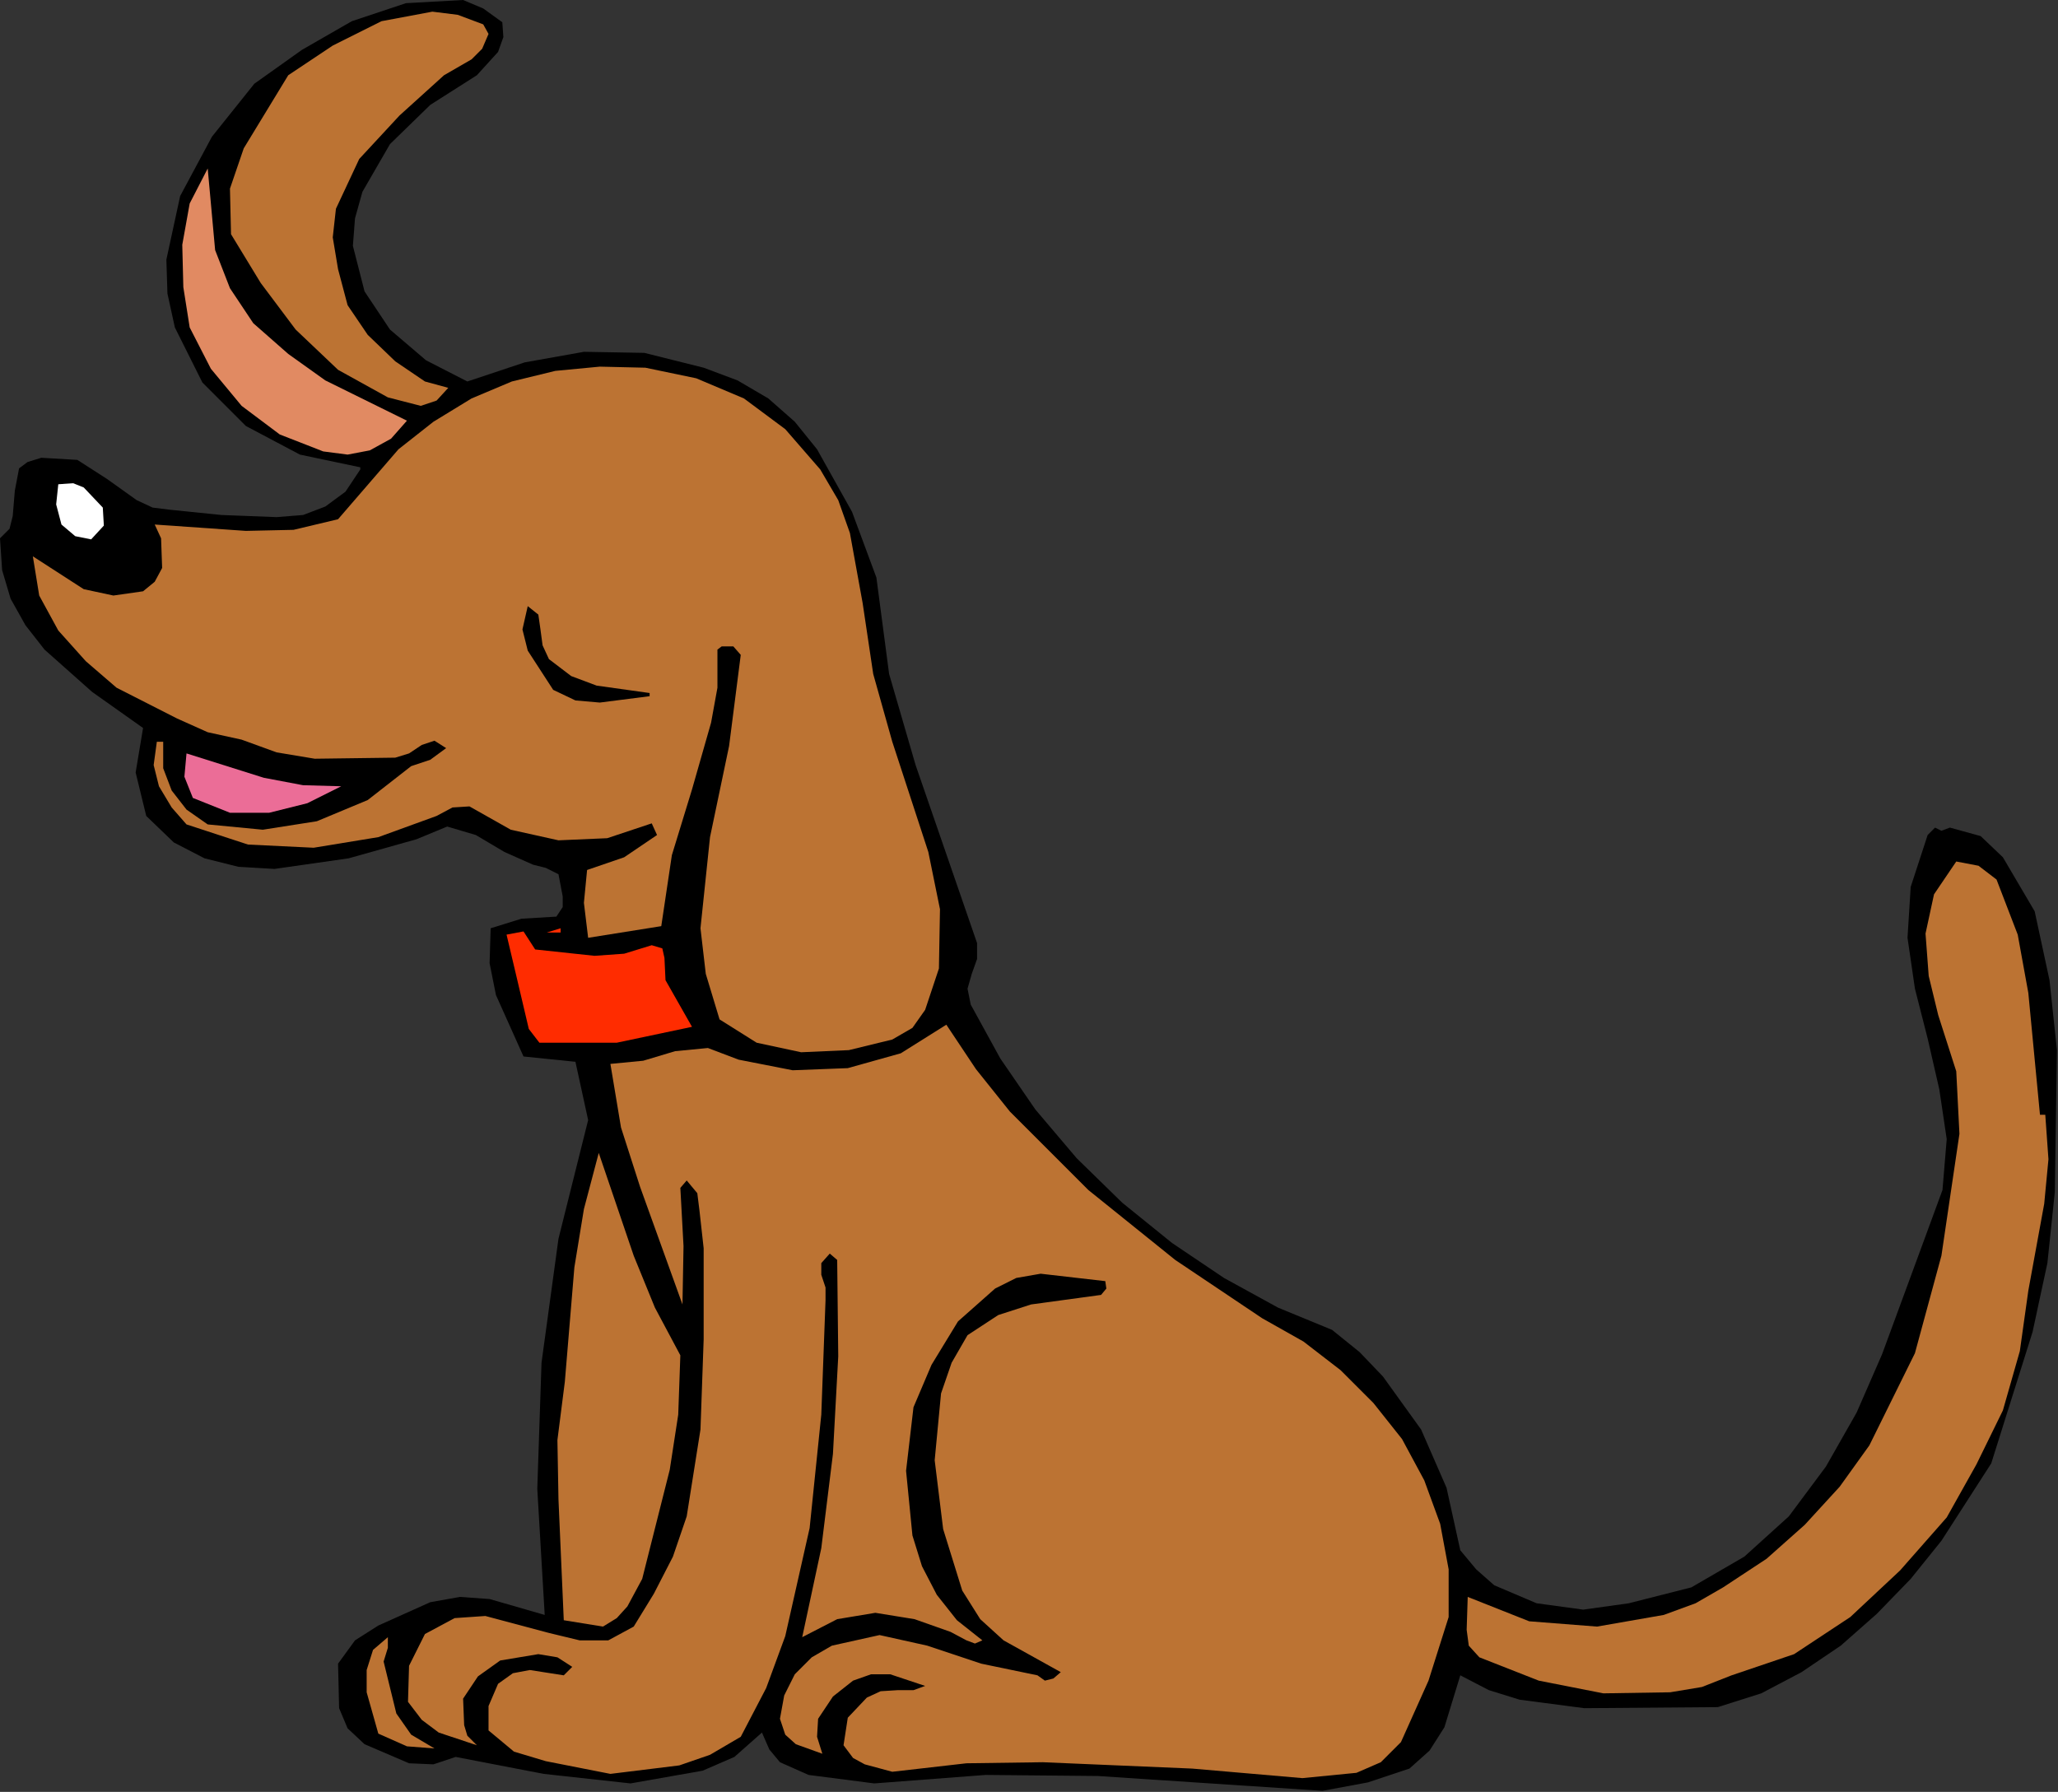 <?xml version="1.0" encoding="UTF-8" standalone="no"?>
<svg
   xmlns:dc="http://purl.org/dc/elements/1.1/"
   xmlns:cc="http://creativecommons.org/ns#"
   xmlns:rdf="http://www.w3.org/1999/02/22-rdf-syntax-ns#"
   xmlns:svg="http://www.w3.org/2000/svg"
   xmlns="http://www.w3.org/2000/svg"
   xmlns:sodipodi="http://sodipodi.sourceforge.net/DTD/sodipodi-0.dtd"
   xmlns:inkscape="http://www.inkscape.org/namespaces/inkscape"
   version="1.0"
   width="98.654mm"
   height="85.903mm"
   id="svg34"
   sodipodi:docname="ETOIN005.WMF">
  <rect width="100%" height="100%" fill="#333333" stroke="none"/>
  <sodipodi:namedview
     pagecolor="#ffffff"
     bordercolor="#666666"
     borderopacity="1"
     objecttolerance="10"
     gridtolerance="10"
     guidetolerance="10"
     inkscape:pageopacity="0"
     inkscape:pageshadow="2"
     inkscape:window-width="640"
     inkscape:window-height="480"
     id="namedview36" />
  <defs
     id="defs6">
    <clipPath
       clipPathUnits="userSpaceOnUse"
       id="clipWmfPath1">
      <path
         d="M 0,0 L 372.768,0 L 372.768,324.576 L 0,324.576 z"
         id="path2" />
    </clipPath>
    <pattern
       id="WMFhbasepattern"
       patternUnits="userSpaceOnUse"
       width="6"
       height="6"
       x="0"
       y="0" />
  </defs>
  <path
     style="fill:#000000;fill-rule:evenodd;fill-opacity:1;stroke:none;"
     clip-path="url(#clipWmfPath1)"
     d="  M 91.008,4.032   L 91.2,6.72   L 90.24,9.408   L 86.4,13.632   L 77.952,19.008   L 70.656,26.112   L 65.664,34.752   L 64.32,39.552   L 63.936,44.544   L 66.048,52.8   L 70.656,59.712   L 77.184,65.28   L 84.672,69.12   L 95.04,65.664   L 105.792,63.744   L 116.736,63.936   L 127.488,66.624   L 133.632,68.928   L 139.2,72.192   L 144,76.416   L 148.032,81.408   L 154.368,92.736   L 158.784,104.64   L 161.088,122.112   L 165.888,138.624   L 177.024,170.88   L 177.024,173.76   L 176.064,176.448   L 175.296,179.136   L 175.872,182.016   L 181.248,191.808   L 187.584,201.024   L 195.072,209.856   L 203.328,217.92   L 212.352,225.216   L 221.76,231.552   L 231.552,236.928   L 241.344,240.96   L 246.336,244.992   L 250.56,249.408   L 257.472,259.008   L 262.08,269.568   L 264.576,280.896   L 267.456,284.352   L 270.72,287.232   L 278.4,290.496   L 286.848,291.648   L 295.104,290.496   L 306.432,287.616   L 316.032,282.048   L 324.096,274.752   L 330.816,265.728   L 336.384,255.936   L 340.992,245.376   L 348.48,225.024   L 351.936,215.616   L 352.704,206.4   L 351.36,197.376   L 349.248,188.16   L 346.944,179.136   L 345.6,169.92   L 346.176,160.704   L 349.248,151.296   L 350.592,149.952   L 351.744,150.528   L 353.28,149.952   L 358.848,151.488   L 362.88,155.328   L 368.64,165.12   L 371.328,177.6   L 372.672,190.272   L 372.288,216   L 370.944,228.864   L 368.256,241.344   L 360.768,265.152   L 351.744,279.168   L 346.176,286.08   L 340.032,292.416   L 333.504,298.176   L 326.4,302.976   L 319.104,306.816   L 311.232,309.312   L 287.04,309.504   L 275.328,307.968   L 269.76,306.24   L 264.576,303.552   L 261.696,312.96   L 259.008,317.184   L 255.36,320.448   L 247.872,322.944   L 239.616,324.48   L 198.912,321.792   L 178.56,321.6   L 158.4,323.136   L 146.496,321.6   L 141.312,319.296   L 139.392,316.992   L 138.048,313.92   L 133.056,318.336   L 127.296,320.832   L 114.24,323.136   L 98.496,321.408   L 82.56,318.336   L 78.528,319.68   L 74.112,319.488   L 66.048,316.032   L 62.976,313.152   L 61.44,309.504   L 61.248,301.44   L 64.32,297.216   L 68.544,294.528   L 77.952,290.304   L 83.328,289.344   L 88.704,289.728   L 98.688,292.608   L 97.344,269.76   L 98.112,246.912   L 101.184,224.448   L 106.56,202.944   L 104.256,192.384   L 94.848,191.424   L 89.856,180.288   L 88.704,174.528   L 88.896,168.192   L 94.464,166.464   L 100.8,166.08   L 101.952,164.352   L 101.952,162.432   L 101.184,158.4   L 98.88,157.248   L 96.576,156.672   L 91.392,154.368   L 86.208,151.296   L 81.024,149.76   L 75.456,152.064   L 63.168,155.52   L 49.728,157.44   L 43.2,157.056   L 37.056,155.52   L 31.488,152.64   L 26.496,147.84   L 24.576,139.968   L 25.92,131.904   L 16.704,125.376   L 8.064,117.696   L 4.608,113.28   L 1.92,108.48   L 0.384,103.296   L 0,97.536   L 1.728,95.808   L 2.304,93.504   L 2.688,88.896   L 3.456,84.864   L 4.992,83.712   L 7.488,82.944   L 14.016,83.328   L 19.392,86.784   L 24.768,90.624   L 27.648,91.968   L 30.72,92.352   L 40.128,93.312   L 50.112,93.696   L 54.912,93.312   L 58.944,91.776   L 62.592,89.088   L 65.28,85.056   L 65.28,84.672   L 54.336,82.368   L 44.544,77.184   L 36.672,69.312   L 31.68,59.328   L 30.336,53.184   L 30.144,47.04   L 32.64,35.52   L 38.4,24.768   L 46.08,15.168   L 54.72,9.024   L 63.744,3.84   L 73.536,0.576   L 83.904,0   L 87.552,1.536   L 91.008,4.032  z "
     id="path8" />
  <path
     style="fill:#bc7333;fill-rule:evenodd;fill-opacity:1;stroke:none;"
     clip-path="url(#clipWmfPath1)"
     d="  M 88.512,6.144   L 87.36,8.832   L 85.44,10.752   L 80.448,13.632   L 72.384,20.928   L 65.088,28.8   L 60.864,37.824   L 60.288,43.008   L 61.248,48.768   L 62.976,55.296   L 66.624,60.672   L 71.616,65.472   L 76.992,69.12   L 81.216,70.272   L 79.104,72.576   L 76.224,73.536   L 70.272,72   L 61.248,67.008   L 53.568,59.712   L 47.232,51.264   L 41.856,42.432   L 41.664,34.176   L 44.16,26.88   L 52.224,13.632   L 60.288,8.256   L 69.12,3.84   L 78.336,2.112   L 82.944,2.688   L 87.552,4.416   L 88.512,6.144  z "
     id="path10" />
  <path
     style="fill:#e18a62;fill-rule:evenodd;fill-opacity:1;stroke:none;"
     clip-path="url(#clipWmfPath1)"
     d="  M 45.888,58.56   L 52.224,64.128   L 58.944,68.928   L 73.728,76.224   L 70.848,79.488   L 67.008,81.6   L 62.976,82.368   L 58.56,81.792   L 50.688,78.72   L 43.776,73.536   L 38.208,66.816   L 34.368,59.328   L 33.216,52.032   L 33.024,44.352   L 34.368,36.864   L 37.632,30.528   L 38.976,45.312   L 41.664,52.224   L 45.888,58.56  z "
     id="path12" />
  <path
     style="fill:#bc7333;fill-rule:evenodd;fill-opacity:1;stroke:none;"
     clip-path="url(#clipWmfPath1)"
     d="  M 148.608,85.056   L 151.872,90.624   L 153.984,96.576   L 156.288,109.248   L 158.208,122.112   L 161.664,134.4   L 168.192,154.368   L 170.304,164.736   L 170.112,175.488   L 167.616,182.976   L 165.312,186.24   L 161.664,188.352   L 153.792,190.272   L 145.152,190.656   L 137.088,188.928   L 130.368,184.704   L 127.872,176.448   L 126.912,168.192   L 128.64,151.68   L 132.096,135.168   L 134.208,118.656   L 132.864,117.12   L 130.752,117.12   L 129.984,117.696   L 129.984,124.608   L 128.832,130.944   L 125.376,143.04   L 121.728,154.944   L 119.808,167.808   L 106.56,169.92   L 105.792,163.584   L 106.368,157.632   L 113.088,155.328   L 119.04,151.296   L 118.08,149.184   L 110.016,151.872   L 101.184,152.256   L 92.544,150.336   L 85.056,146.112   L 81.984,146.304   L 79.104,147.84   L 68.544,151.68   L 56.832,153.6   L 44.928,153.024   L 33.792,149.376   L 31.104,146.304   L 28.8,142.464   L 27.84,138.624   L 28.416,134.4   L 29.568,134.4   L 29.568,139.2   L 31.104,143.232   L 33.792,146.688   L 37.632,149.376   L 47.616,150.336   L 57.408,148.8   L 66.624,144.96   L 74.496,138.816   L 77.952,137.664   L 80.832,135.552   L 78.72,134.208   L 76.416,134.976   L 74.112,136.512   L 71.616,137.28   L 57.024,137.472   L 50.112,136.32   L 43.776,134.016   L 37.632,132.672   L 32.064,130.176   L 21.12,124.608   L 15.552,119.808   L 10.56,114.24   L 7.104,107.904   L 5.952,100.8   L 15.168,106.752   L 20.544,107.904   L 25.92,107.136   L 28.032,105.408   L 29.376,102.912   L 29.184,97.536   L 28.032,95.04   L 44.544,96.192   L 53.184,96   L 61.248,94.08   L 72.192,81.408   L 78.528,76.416   L 85.44,72.192   L 92.736,69.12   L 100.608,67.2   L 108.672,66.432   L 116.928,66.624   L 126.144,68.544   L 134.784,72.192   L 142.272,77.76   L 148.608,85.056  z "
     id="path14" />
  <path
     style="fill:#ffffff;fill-rule:evenodd;fill-opacity:1;stroke:none;"
     clip-path="url(#clipWmfPath1)"
     d="  M 18.624,91.968   L 18.816,95.232   L 16.512,97.728   L 13.632,97.152   L 11.136,95.04   L 10.176,91.392   L 10.56,87.744   L 13.248,87.552   L 15.168,88.32   L 18.624,91.968  z "
     id="path16" />
  <path
     style="fill:#000000;fill-rule:evenodd;fill-opacity:1;stroke:none;"
     clip-path="url(#clipWmfPath1)"
     d="  M 99.456,119.424   L 103.488,122.496   L 108.096,124.224   L 117.696,125.568   L 117.696,126.144   L 108.672,127.296   L 104.256,126.912   L 100.224,124.992   L 95.616,117.888   L 94.656,114.048   L 95.616,109.824   L 97.536,111.36   L 97.92,114.048   L 98.304,116.928   L 99.456,119.424  z "
     id="path18" />
  <path
     style="fill:#eb6d97;fill-rule:evenodd;fill-opacity:1;stroke:none;"
     clip-path="url(#clipWmfPath1)"
     d="  M 61.824,142.464   L 55.68,145.536   L 48.768,147.264   L 41.664,147.264   L 34.944,144.576   L 33.408,140.736   L 33.792,136.512   L 47.808,140.928   L 54.912,142.272   L 61.824,142.464  z "
     id="path20" />
  <path
     style="fill:#bc7333;fill-rule:evenodd;fill-opacity:1;stroke:none;"
     clip-path="url(#clipWmfPath1)"
     d="  M 361.728,159.36   L 365.568,169.344   L 367.488,179.904   L 369.6,201.984   L 370.56,201.984   L 371.136,210.048   L 370.368,218.112   L 367.488,233.856   L 365.952,244.8   L 362.88,255.552   L 358.08,265.344   L 352.704,274.944   L 344.256,284.544   L 335.232,292.992   L 325.056,299.712   L 313.728,303.552   L 308.352,305.664   L 302.592,306.624   L 290.496,306.816   L 278.784,304.512   L 268.032,300.288   L 266.112,298.176   L 265.728,295.296   L 265.92,289.344   L 277.056,293.76   L 289.344,294.72   L 301.44,292.608   L 307.2,290.496   L 312.192,287.616   L 320.064,282.432   L 326.976,276.288   L 333.312,269.376   L 338.688,261.888   L 346.944,245.184   L 351.744,227.52   L 355.008,205.44   L 354.432,194.112   L 351.168,183.936   L 349.44,176.832   L 348.864,169.152   L 350.4,162.048   L 354.432,156.096   L 358.464,156.864   L 361.728,159.36  z "
     id="path22" />
  <path
     style="fill:#ff2c00;fill-rule:evenodd;fill-opacity:1;stroke:none;"
     clip-path="url(#clipWmfPath1)"
     d="  M 101.568,168.96   L 99.072,168.96   L 101.568,168.192   L 101.568,168.96  z "
     id="path24" />
  <path
     style="fill:#ff2c00;fill-rule:evenodd;fill-opacity:1;stroke:none;"
     clip-path="url(#clipWmfPath1)"
     d="  M 96.96,172.032   L 107.712,173.184   L 113.088,172.8   L 118.08,171.264   L 120,171.84   L 120.384,173.568   L 120.576,177.6   L 125.376,186.048   L 111.744,188.928   L 97.728,188.928   L 95.808,186.432   L 95.04,183.168   L 93.504,176.64   L 91.776,169.344   L 94.848,168.768   L 96.96,172.032  z "
     id="path26" />
  <path
     style="fill:#bc7333;fill-rule:evenodd;fill-opacity:1;stroke:none;"
     clip-path="url(#clipWmfPath1)"
     d="  M 228.672,238.848   L 236.16,243.072   L 242.88,248.256   L 248.832,254.208   L 254.016,260.736   L 258.048,268.224   L 260.928,276.096   L 262.464,284.352   L 262.464,292.992   L 258.816,304.512   L 253.824,315.648   L 250.176,319.296   L 245.76,321.216   L 235.968,322.176   L 216,320.448   L 188.928,319.296   L 175.104,319.488   L 161.664,321.024   L 156.672,319.68   L 154.56,318.528   L 152.832,316.224   L 153.6,311.232   L 157.056,307.584   L 159.552,306.432   L 162.624,306.24   L 165.504,306.24   L 167.616,305.472   L 161.28,303.36   L 157.824,303.36   L 154.56,304.512   L 150.912,307.392   L 148.224,311.424   L 148.032,314.688   L 148.992,317.76   L 144.192,316.032   L 142.272,314.304   L 141.312,311.424   L 142.08,307.2   L 144,303.36   L 147.072,300.288   L 150.72,298.176   L 159.36,296.256   L 168,298.176   L 177.792,301.44   L 187.968,303.552   L 189.312,304.512   L 190.848,304.128   L 192.192,302.976   L 181.824,297.216   L 177.6,293.376   L 174.336,288.192   L 170.88,277.056   L 169.344,264.576   L 170.496,252.48   L 172.416,246.912   L 175.296,241.92   L 180.864,238.272   L 186.816,236.352   L 199.488,234.624   L 200.448,233.472   L 200.256,232.128   L 188.544,230.784   L 184.128,231.552   L 180.288,233.472   L 173.568,239.424   L 168.768,247.296   L 165.504,254.976   L 164.16,266.496   L 165.312,278.208   L 167.04,283.776   L 169.728,288.96   L 173.376,293.568   L 177.984,297.216   L 176.64,297.792   L 175.104,297.216   L 172.224,295.68   L 165.696,293.376   L 158.592,292.224   L 151.68,293.376   L 145.344,296.64   L 148.8,280.512   L 150.912,263.424   L 151.872,245.76   L 151.68,228.288   L 150.336,227.136   L 148.8,228.864   L 148.8,230.976   L 149.568,233.28   L 149.568,235.584   L 148.8,256.32   L 146.688,276.864   L 142.272,296.448   L 138.816,305.856   L 134.208,314.688   L 128.64,317.952   L 123.072,319.872   L 110.592,321.408   L 98.88,319.104   L 93.12,317.376   L 88.512,313.536   L 88.512,309.12   L 90.24,305.088   L 92.928,303.168   L 96,302.592   L 102.144,303.552   L 103.68,302.016   L 100.992,300.288   L 97.536,299.712   L 90.624,300.864   L 86.592,303.744   L 83.904,307.776   L 84.096,312.576   L 84.672,314.496   L 86.4,316.224   L 79.488,313.92   L 76.416,311.616   L 73.92,308.352   L 74.112,301.824   L 76.992,296.064   L 82.368,293.184   L 87.936,292.8   L 99.456,295.872   L 105.024,297.216   L 110.208,297.216   L 114.816,294.72   L 118.464,288.768   L 121.92,282.048   L 124.416,274.752   L 126.912,259.008   L 127.488,242.688   L 127.488,226.176   L 126.72,219.264   L 126.336,216.192   L 124.416,213.888   L 123.264,215.232   L 123.84,225.792   L 123.648,236.352   L 115.968,215.04   L 112.512,204.288   L 110.592,192.768   L 116.544,192.192   L 122.304,190.464   L 128.256,189.888   L 133.824,192   L 143.616,193.92   L 153.6,193.536   L 163.2,190.848   L 171.456,185.664   L 176.832,193.728   L 182.976,201.408   L 197.184,215.616   L 212.928,228.288   L 228.672,238.848  z "
     id="path28" />
  <path
     style="fill:#bc7333;fill-rule:evenodd;fill-opacity:1;stroke:none;"
     clip-path="url(#clipWmfPath1)"
     d="  M 123.264,245.568   L 122.88,256.32   L 121.344,266.304   L 116.352,286.08   L 113.664,291.072   L 111.744,293.184   L 109.248,294.72   L 102.144,293.568   L 101.184,271.68   L 100.992,260.928   L 102.336,250.368   L 104.064,229.632   L 105.792,219.072   L 108.48,208.896   L 114.816,227.52   L 118.656,236.928   L 123.264,245.568  z "
     id="path30" />
  <path
     style="fill:#bc7333;fill-rule:evenodd;fill-opacity:1;stroke:none;"
     clip-path="url(#clipWmfPath1)"
     d="  M 69.504,301.056   L 71.808,310.464   L 74.496,314.304   L 78.72,316.8   L 73.728,316.416   L 68.544,314.112   L 66.432,306.624   L 66.432,302.592   L 67.584,298.944   L 70.272,296.64   L 70.272,298.56   L 69.504,301.056  z "
     id="path32" />
</svg>
